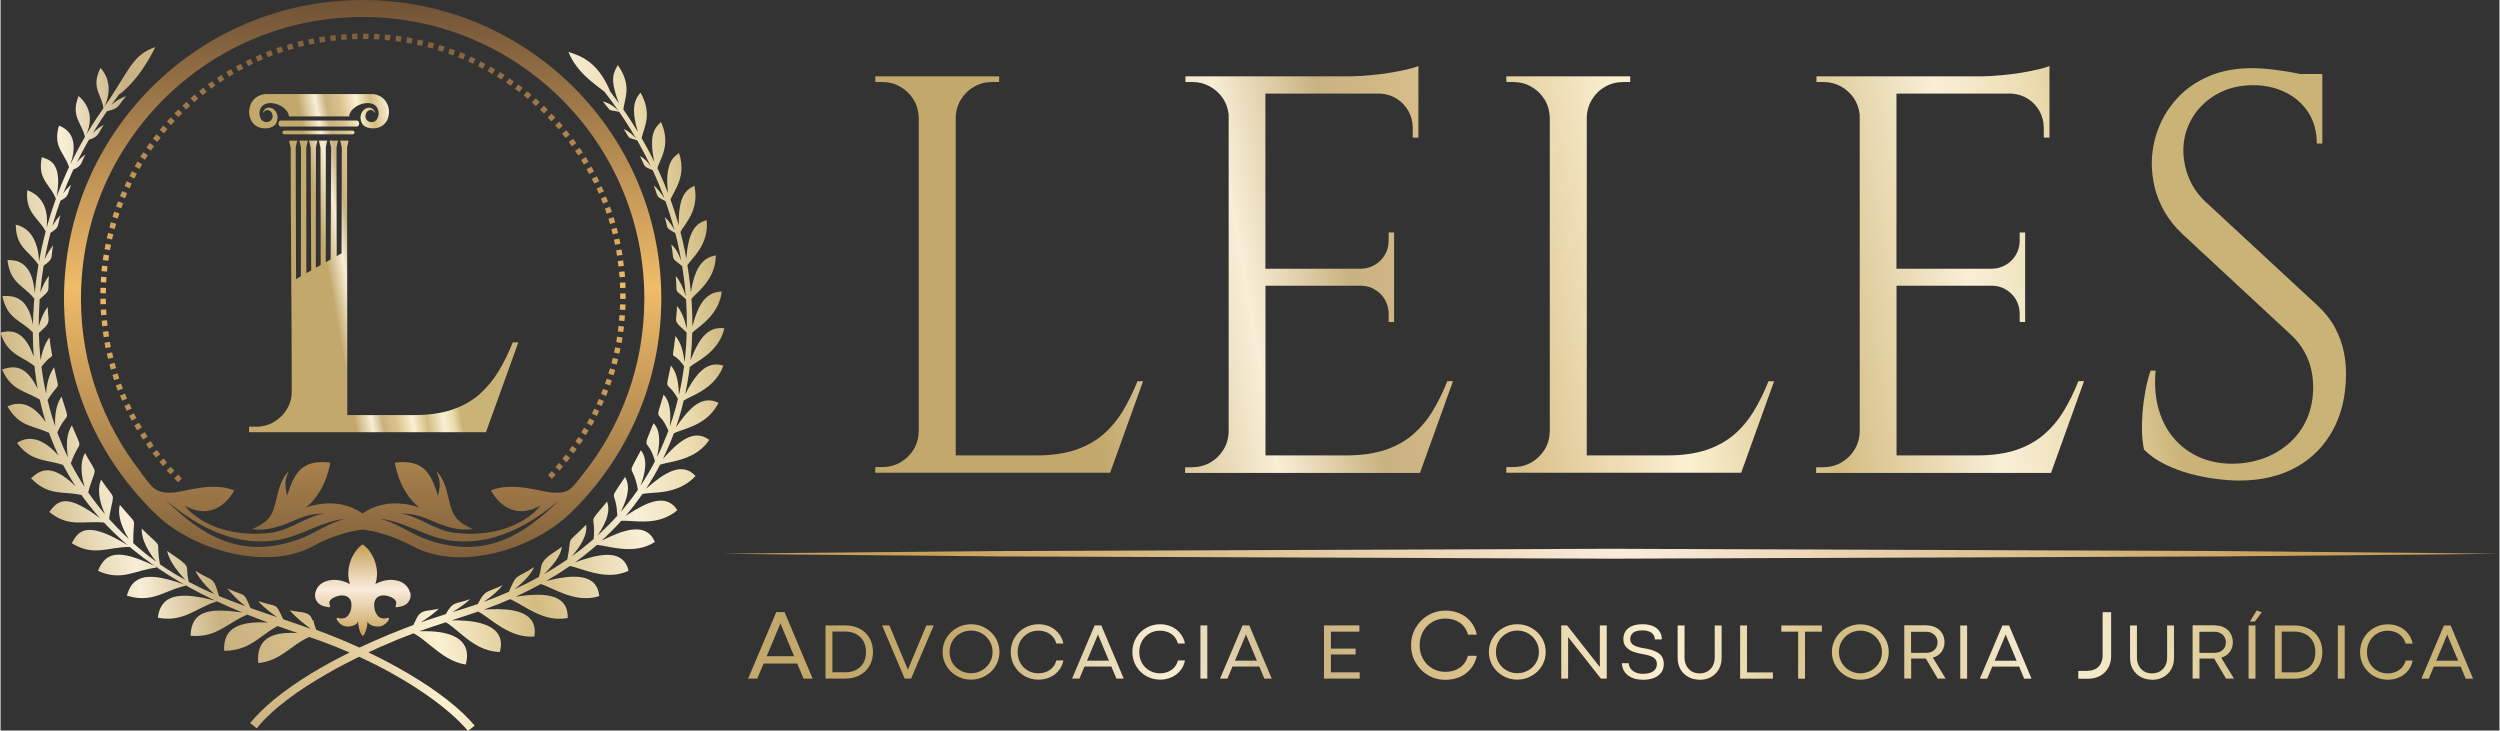 <svg xmlns="http://www.w3.org/2000/svg" xmlns:xlink="http://www.w3.org/1999/xlink" xml:space="preserve" width="308px" height="90px" style="shape-rendering:geometricPrecision; text-rendering:geometricPrecision; image-rendering:optimizeQuality; fill-rule:evenodd; clip-rule:evenodd" viewBox="0 0 30800 9004"><rect x="0" y="0" width="30800" height="9004" fill="#333333" stroke="none"/> <defs> <style type="text/css"> .fil5 {fill:url(#id0)} .fil6 {fill:url(#id1)} .fil3 {fill:url(#id2)} .fil2 {fill:url(#id3)} .fil4 {fill:url(#id4)} .fil1 {fill:url(#id5);fill-rule:nonzero} .fil0 {fill:url(#id6);fill-rule:nonzero} </style> <linearGradient id="id0" gradientUnits="userSpaceOnUse" x1="4462.37" y1="0" x2="4462.37" y2="7051.6"> <stop offset="0" style="stop-color:#705236"></stop> <stop offset="0.502" style="stop-color:#F0BC69"></stop> <stop offset="1" style="stop-color:#7A5B39"></stop> </linearGradient> <linearGradient id="id1" gradientUnits="userSpaceOnUse" x1="4462.78" y1="7829.06" x2="4462.78" y2="6721.65"> <stop offset="0" style="stop-color:#C9A159"></stop> <stop offset="0.51" style="stop-color:#FAECDC"></stop> <stop offset="1" style="stop-color:#C9A159"></stop> </linearGradient> <linearGradient id="id2" gradientUnits="userSpaceOnUse" x1="9006.1" y1="3987.8" x2="-81.348" y2="5590.19"> <stop offset="0" style="stop-color:#CAB377"></stop> <stop offset="0.078" style="stop-color:#EBDCAF"></stop> <stop offset="0.169" style="stop-color:#F8EFD7"></stop> <stop offset="0.322" style="stop-color:#D3BC80"></stop> <stop offset="0.459" style="stop-color:#FBF1D2"></stop> <stop offset="0.612" style="stop-color:#DBC18C"></stop> <stop offset="0.741" style="stop-color:#C9B281"></stop> <stop offset="0.839" style="stop-color:#F8EFD7"></stop> <stop offset="1" style="stop-color:#C3A86C"></stop> </linearGradient> <linearGradient id="id3" gradientUnits="userSpaceOnUse" xlink:href="#id1" x1="17289.1" y1="10691.4" x2="22399.6" y2="2957.92"> </linearGradient> <linearGradient id="id4" gradientUnits="userSpaceOnUse" xlink:href="#id2" x1="5321.92" y1="3129.15" x2="4038.84" y2="3355.39"> </linearGradient> <linearGradient id="id5" gradientUnits="userSpaceOnUse" xlink:href="#id2" x1="27735.1" y1="6560.56" x2="11953.6" y2="9343.31"> </linearGradient> <linearGradient id="id6" gradientUnits="userSpaceOnUse" xlink:href="#id2" x1="26303.5" y1="2228.81" x2="13386.3" y2="4506.46"> </linearGradient> </defs> <g id="Camada_x0020_1">  <g id="_540399272"> <g> <path class="fil0" d="M14013 4698c-52,133 -113,256 -180,367 -67,112 -148,208 -242,290 -94,81 -208,144 -341,190 -134,44 -292,68 -476,68l-1001 0 0 -4163c2,-83 23,-156 63,-222 41,-66 93,-119 161,-157 66,-40 141,-59 223,-60l88 0 1 -70 -1528 0 1 70 88 0c83,1 157,21 223,60 66,38 120,91 161,157 40,66 60,140 63,222l0 3869c-2,81 -23,156 -63,222 -41,65 -94,118 -161,157 -66,38 -141,58 -223,59l-88 0 -1 70 2895 0 406 -1128 -70 0zm3889 0l-70 0c-52,133 -113,256 -180,367 -67,112 -149,208 -243,290 -94,81 -207,144 -340,190 -134,44 -292,68 -476,68l-1002 0 0 -2091 1188 0c62,2 118,20 166,51 50,30 90,71 119,122 29,51 44,107 45,170l0 104 67 0 0 -1104 -67 0 0 104c-1,63 -16,121 -47,172 -30,51 -70,92 -121,122 -51,31 -107,48 -171,49l-1180 0 0 -2158 1424 0c73,6 140,27 198,65 58,37 105,87 140,148 35,61 52,128 54,204l0 125 70 0 0 -560 0 -118 0 -204c-33,14 -80,28 -142,42 -62,15 -131,28 -209,41 -78,13 -159,23 -242,30 -83,8 -163,13 -239,14l-2040 0 0 70 88 0c78,0 149,19 213,54 64,35 116,83 158,142 41,60 65,128 74,204l0 3910c-2,81 -24,156 -64,222 -40,65 -93,118 -161,157 -66,38 -141,58 -223,59l-88 0 -1 70 2895 0 406 -1128zm3889 0c-52,133 -113,256 -180,367 -67,112 -148,208 -242,290 -94,81 -208,144 -341,190 -134,44 -292,68 -476,68l-1001 0 0 -4163c2,-83 23,-156 63,-222 41,-66 93,-119 161,-157 66,-40 141,-59 223,-60l88 0 1 -70 -1528 0 1 70 88 0c83,1 157,21 223,60 66,38 120,91 161,157 40,66 60,140 63,222l0 3869c-2,81 -23,156 -63,222 -41,65 -94,118 -161,157 -66,38 -141,58 -223,59l-88 0 -1 70 2895 0 406 -1128 -70 0zm3889 0l-70 0c-52,133 -113,256 -180,367 -67,112 -149,208 -243,290 -94,81 -207,144 -340,190 -134,44 -292,68 -476,68l-1002 0 0 -2091 1188 0c62,2 118,20 166,51 50,30 90,71 119,122 29,51 44,107 45,170l0 104 67 0 0 -1104 -67 0 0 104c-1,63 -16,121 -47,172 -30,51 -70,92 -121,122 -51,31 -107,48 -171,49l-1180 0 0 -2158 1424 0c73,6 140,27 198,65 58,37 105,87 140,148 35,61 52,128 54,204l0 125 70 0 0 -560 0 -118 0 -204c-33,14 -80,28 -142,42 -62,15 -131,28 -209,41 -78,13 -159,23 -242,30 -83,8 -163,13 -239,14l-2040 0 0 70 88 0c78,0 149,19 213,54 64,35 116,83 158,142 41,60 65,128 74,204l0 3910c-2,81 -24,156 -64,222 -40,65 -93,118 -161,157 -66,38 -141,58 -223,59l-88 0 -1 70 2895 0 406 -1128zm1505 -2202c-73,-69 -130,-141 -171,-216 -41,-77 -70,-151 -86,-225 -17,-73 -24,-141 -24,-202 0,-107 21,-209 62,-305 41,-97 99,-182 175,-256 76,-74 166,-134 271,-177 105,-43 222,-64 351,-65 147,0 279,29 397,87 119,57 213,140 283,247 70,107 105,235 106,385l68 0 0 -774 0 -83 -277 0c-94,-21 -194,-38 -300,-51 -106,-14 -205,-21 -298,-21 -200,1 -376,35 -528,101 -152,66 -280,156 -384,268 -104,113 -183,239 -235,378 -54,140 -80,284 -80,433 0,91 12,186 35,287 24,100 64,200 120,299 56,99 130,192 223,279l1338 1242c87,80 155,176 202,284 47,108 71,230 71,367 -1,140 -26,265 -74,378 -49,112 -116,208 -202,289 -86,80 -185,143 -298,190 -112,45 -233,72 -361,79 -156,8 -299,-13 -429,-63 -130,-50 -241,-126 -333,-227 -93,-101 -161,-223 -204,-368 -44,-144 -57,-307 -41,-488l-62 0c-27,79 -48,164 -65,254 -16,90 -28,180 -35,269 -6,90 -8,173 -5,251 4,78 12,144 24,199 70,71 154,130 253,179 98,49 202,88 313,119 111,29 219,51 326,64 107,14 204,20 291,20 269,-1 500,-57 696,-166 194,-109 344,-262 450,-457 106,-196 159,-422 161,-682 1,-94 -8,-191 -29,-289 -20,-98 -56,-194 -107,-290 -50,-95 -122,-186 -214,-272l-1372 -1271z"></path> <path class="fil1" d="M9897 8364l-78 -186 -414 0 -78 186 -113 0 347 -819 102 0 346 819 -113 0zm-454 -276l338 0 -165 -394 -3 -14 -1 0 -4 14 -165 394zm965 -380c69,0 129,14 181,41 52,27 93,66 121,115 29,49 43,107 43,171 0,65 -14,122 -43,172 -29,50 -69,88 -121,116 -52,27 -112,41 -180,41l-241 0 0 -656 239 0zm0 579c53,0 99,-10 138,-31 39,-20 69,-49 90,-87 21,-37 31,-81 31,-132 0,-50 -10,-95 -31,-133 -21,-38 -51,-68 -91,-89 -39,-21 -86,-31 -139,-31l-153 0 0 502 155 0zm456 -579l91 0 228 545 1 -1 227 -544 91 0 -279 656 -79 0 -279 -656zm1097 669c-63,0 -122,-15 -176,-46 -54,-31 -96,-72 -127,-124 -31,-52 -47,-109 -47,-171 0,-63 16,-120 47,-172 31,-52 74,-94 127,-124 53,-30 112,-46 176,-46 64,0 122,15 176,46 54,30 96,72 128,124 31,52 47,110 47,172 0,62 -16,119 -47,171 -31,52 -74,94 -128,124 -54,30 -112,46 -176,46zm0 -79c48,0 93,-12 134,-35 40,-23 73,-55 96,-94 24,-40 36,-85 36,-133 0,-49 -12,-93 -36,-134 -24,-40 -56,-72 -96,-95 -41,-23 -85,-35 -134,-35 -48,0 -93,12 -133,35 -41,23 -73,55 -96,95 -24,40 -35,85 -35,134 0,49 12,93 35,133 24,40 56,72 96,94 40,23 85,35 133,35zm832 79c-63,0 -121,-15 -173,-45 -52,-30 -93,-72 -124,-124 -30,-52 -45,-109 -45,-172 0,-63 15,-120 45,-172 30,-52 71,-94 124,-124 52,-30 110,-46 173,-46 47,0 93,9 135,27 43,18 79,45 110,81 30,36 51,79 62,130l-87 0c-15,-52 -42,-91 -81,-118 -40,-27 -87,-41 -141,-41 -47,0 -90,11 -129,34 -39,23 -69,54 -92,94 -22,40 -34,85 -34,136 0,50 11,96 34,135 22,40 53,71 92,93 39,22 82,34 129,34 54,0 101,-14 141,-41 40,-27 67,-66 81,-118l87 0c-11,51 -31,95 -62,130 -30,36 -67,62 -110,80 -43,18 -88,27 -136,27zm960 -13l-62 -149 -331 0 -62 149 -91 0 278 -656 82 0 277 656 -91 0zm-363 -221l271 0 -132 -315 -2 -11 -1 0 -3 11 -132 315zm902 234c-63,0 -121,-15 -173,-45 -52,-30 -93,-72 -124,-124 -30,-52 -45,-109 -45,-172 0,-63 15,-120 45,-172 30,-52 71,-94 124,-124 52,-30 110,-46 173,-46 47,0 93,9 135,27 43,18 79,45 110,81 30,36 51,79 62,130l-87 0c-15,-52 -42,-91 -81,-118 -40,-27 -87,-41 -141,-41 -47,0 -90,11 -129,34 -39,23 -69,54 -92,94 -22,40 -34,85 -34,136 0,50 11,96 34,135 22,40 53,71 92,93 39,22 82,34 129,34 54,0 101,-14 141,-41 40,-27 67,-66 81,-118l87 0c-11,51 -31,95 -62,130 -30,36 -67,62 -110,80 -43,18 -88,27 -136,27zm497 -669l85 0 0 656 -85 0 0 -656zm788 656l-62 -149 -331 0 -62 149 -91 0 278 -656 82 0 277 656 -91 0zm-363 -221l271 0 -132 -315 -2 -11 -1 0 -3 11 -132 315zm1098 -435l436 0 0 78 -351 0 0 208 305 0 0 73 -305 0 0 220 355 0 0 77 -440 0 0 -656zm1500 672c-79,0 -151,-19 -216,-57 -65,-38 -117,-90 -154,-155 -38,-65 -57,-137 -57,-215 0,-78 19,-150 57,-215 38,-65 89,-117 154,-155 65,-38 137,-57 216,-57 60,0 116,11 170,34 53,22 99,56 137,101 38,45 64,99 77,162l-109 0c-18,-65 -52,-114 -101,-148 -50,-34 -109,-51 -177,-51 -59,0 -113,14 -161,42 -48,28 -87,67 -115,118 -28,50 -42,107 -42,169 0,63 14,119 42,169 28,50 66,89 115,117 48,28 102,42 161,42 68,0 127,-17 176,-51 50,-34 84,-83 101,-147l109 0c-13,64 -39,118 -77,163 -38,45 -84,78 -137,100 -53,22 -110,33 -170,33zm883 -3c-63,0 -122,-15 -176,-46 -54,-31 -96,-72 -128,-124 -31,-52 -47,-109 -47,-171 0,-63 16,-120 47,-172 31,-52 74,-94 127,-124 53,-30 112,-46 176,-46 64,0 122,15 176,46 54,30 96,72 128,124 31,52 47,110 47,172 0,62 -16,119 -47,171 -31,52 -74,94 -128,124 -54,30 -112,46 -176,46zm0 -79c48,0 93,-12 134,-35 40,-23 73,-55 96,-94 24,-40 36,-85 36,-133 0,-49 -12,-93 -36,-134 -24,-40 -56,-72 -96,-95 -41,-23 -85,-35 -134,-35 -48,0 -93,12 -133,35 -41,23 -73,55 -96,95 -24,40 -35,85 -35,134 0,49 12,93 35,133 24,40 56,72 96,94 40,23 85,35 133,35zm1017 -590l85 0 0 656 -72 0 -404 -512 0 512 -85 0 0 -656 72 0 404 514 0 0 0 -514zm529 670c-56,0 -104,-10 -142,-29 -39,-19 -68,-45 -87,-76 -19,-31 -28,-64 -28,-99l85 0c0,23 7,45 21,65 14,20 34,36 60,48 26,12 56,18 91,18 56,0 99,-10 129,-31 30,-21 45,-51 45,-91 0,-36 -15,-63 -44,-80 -30,-18 -72,-31 -127,-40 -45,-7 -85,-17 -120,-30 -35,-13 -64,-32 -87,-57 -24,-25 -35,-59 -35,-100 0,-34 8,-65 25,-93 16,-27 42,-49 78,-65 35,-16 80,-24 135,-24 50,0 93,8 129,24 36,16 62,38 80,66 18,28 27,60 27,97l-86 0c0,-22 -6,-41 -18,-58 -12,-17 -29,-30 -52,-39 -23,-9 -50,-14 -82,-14 -55,0 -94,10 -117,30 -23,20 -35,46 -35,77 0,33 15,58 45,76 30,18 76,30 138,39 68,11 123,30 166,59 43,28 65,73 65,133 0,41 -10,75 -31,105 -21,29 -51,52 -90,67 -39,15 -85,23 -139,23zm702 0c-51,0 -97,-11 -138,-33 -41,-22 -74,-53 -98,-94 -24,-41 -36,-87 -36,-140l0 -402 85 0 0 396c0,36 7,69 22,98 15,30 36,53 64,71 28,17 62,26 100,26 38,0 71,-9 99,-26 28,-17 50,-41 65,-70 15,-29 22,-62 22,-98l0 -397 85 0 0 402c0,52 -12,98 -35,139 -23,41 -55,72 -96,95 -41,23 -88,34 -140,34zm498 -669l85 0 0 579 319 0 0 77 -404 0 0 -656zm715 77l-207 0 0 -77 500 0 0 77 -208 0 0 579 -85 0 0 -579zm767 592c-63,0 -122,-15 -176,-46 -54,-31 -96,-72 -128,-124 -31,-52 -47,-109 -47,-171 0,-63 16,-120 47,-172 31,-52 74,-94 127,-124 54,-30 112,-46 176,-46 64,0 122,15 176,46 54,30 96,72 128,124 31,52 47,110 47,172 0,62 -16,119 -47,171 -31,52 -74,94 -128,124 -54,30 -112,46 -176,46zm0 -79c48,0 93,-12 134,-35 40,-23 73,-55 96,-94 24,-40 36,-85 36,-133 0,-49 -12,-93 -36,-134 -24,-40 -56,-72 -96,-95 -41,-23 -85,-35 -134,-35 -48,0 -93,12 -133,35 -41,23 -73,55 -96,95 -24,40 -35,85 -35,134 0,49 12,93 35,133 24,40 56,72 96,94 40,23 85,35 133,35zm819 -590c42,0 80,9 113,26 33,17 59,41 77,73 18,31 28,67 28,107 0,31 -6,60 -18,86 -12,26 -29,48 -50,66 -22,18 -47,31 -76,38l158 259 -98 0 -146 -247c-5,0 -12,0 -21,0l-160 0 0 246 -85 0 0 -656 279 0zm-2 337c25,0 48,-6 69,-16 20,-11 36,-27 48,-46 12,-20 17,-42 17,-68 0,-24 -6,-47 -18,-66 -12,-20 -28,-35 -49,-46 -21,-11 -44,-17 -69,-17l-190 0 0 260 192 0zm414 -337l85 0 0 656 -85 0 0 -656zm788 656l-62 -149 -331 0 -62 149 -91 0 278 -656 82 0 277 656 -91 0zm-363 -221l270 0 -132 -315 -2 -11 -1 0 -3 11 -132 315zm1147 124c36,0 68,-8 96,-23 28,-15 49,-37 64,-66 15,-29 23,-62 23,-100l0 -533 105 0 0 539c0,57 -12,107 -37,149 -25,42 -59,75 -102,98 -44,23 -94,34 -150,34l-116 0 0 -96 116 0zm793 110c-51,0 -97,-11 -138,-33 -41,-22 -74,-53 -98,-94 -24,-41 -36,-87 -36,-140l0 -402 85 0 0 396c0,36 7,69 22,98 15,30 36,53 64,71 28,17 62,26 100,26 38,0 71,-9 99,-26 28,-17 50,-41 65,-70 15,-29 22,-62 22,-98l0 -397 85 0 0 402c0,52 -12,98 -35,139 -23,41 -55,72 -96,95 -41,23 -88,34 -140,34zm777 -669c42,0 80,9 113,26 33,17 59,41 77,73 18,31 28,67 28,107 0,31 -6,60 -18,86 -12,26 -29,48 -50,66 -22,18 -47,31 -76,38l158 259 -98 0 -146 -247c-5,0 -12,0 -21,0l-160 0 0 246 -85 0 0 -656 279 0zm-2 337c25,0 48,-6 69,-16 20,-11 36,-27 48,-46 12,-20 17,-42 17,-68 0,-24 -6,-47 -18,-66 -12,-20 -28,-35 -49,-46 -21,-11 -44,-17 -69,-17l-190 0 0 260 192 0zm414 -337l85 0 0 656 -85 0 0 -656zm100 -185l63 22 -85 115 -62 0 84 -137zm464 185c69,0 129,14 181,41 52,27 93,66 121,115 29,49 43,107 43,171 0,65 -14,122 -43,172 -29,50 -69,88 -121,116 -52,27 -112,41 -180,41l-241 0 0 -656 239 0zm0 579c53,0 99,-10 138,-31 39,-20 69,-49 90,-87 21,-37 31,-81 31,-132 0,-50 -10,-95 -31,-133 -21,-38 -51,-68 -91,-89 -39,-21 -86,-31 -139,-31l-153 0 0 502 155 0zm536 -579l85 0 0 656 -85 0 0 -656zm616 669c-63,0 -121,-15 -173,-45 -52,-30 -93,-72 -124,-124 -30,-52 -45,-109 -45,-172 0,-63 15,-120 45,-172 30,-52 71,-94 124,-124 52,-30 110,-46 173,-46 47,0 93,9 135,27 43,18 79,45 110,81 30,36 51,79 62,130l-87 0c-15,-52 -42,-91 -81,-118 -40,-27 -87,-41 -141,-41 -47,0 -90,11 -129,34 -39,23 -69,54 -92,94 -22,40 -34,85 -34,136 0,50 11,96 34,135 22,40 53,71 92,93 39,22 82,34 129,34 54,0 101,-14 141,-41 40,-27 67,-66 81,-118l87 0c-11,51 -31,95 -62,130 -30,36 -67,62 -110,80 -43,18 -88,27 -136,27zm960 -13l-62 -149 -331 0 -62 149 -91 0 278 -656 82 0 277 656 -91 0zm-363 -221l270 0 -132 -315 -2 -11 -1 0 -3 11 -132 315z"></path> <path class="fil2" d="M8889 6825c0,0 342,4 942,10 599,5 1455,13 2482,23 2054,8 4793,18 7532,28 2739,-10 5478,-20 7532,-28 1027,-10 1883,-17 2482,-23 599,-7 942,-10 942,-10 0,0 -342,-4 -942,-10 -599,-6 -1455,-13 -2482,-23 -2054,-8 -4793,-18 -7532,-28 -2739,10 -5478,21 -7532,28 -1027,9 -1883,17 -2482,23 -599,7 -942,10 -942,10z"></path> </g> <g> <path class="fil3" d="M3853 7641c11,45 23,86 38,122 174,64 341,132 500,204l33 15 32 -15c222,-103 439,-192 632,-263 11,-21 21,-42 30,-62 61,-139 124,-100 285,-140 -50,48 -111,95 -179,140 -15,10 -30,20 -46,30 30,-11 58,-21 86,-30 81,-27 154,-51 223,-72 95,-166 112,-117 302,-186 -52,50 -124,104 -220,161 104,-32 203,-62 313,-100 98,-188 108,-134 307,-233 -25,33 -59,68 -101,105 -37,33 -82,67 -134,102 84,-30 171,-65 259,-102 18,-8 35,-15 53,-23 98,-235 84,-157 310,-304l0 1c-35,80 -111,169 -242,272 101,-46 202,-97 301,-151 13,-42 22,-82 27,-121 16,-117 168,-180 257,-252 -10,72 -52,154 -139,252 -24,27 -51,56 -82,85 48,-27 95,-56 142,-85 49,-31 97,-62 145,-95 67,-329 -38,-155 232,-428 9,60 -5,126 -42,198 -30,59 -75,122 -134,191 69,-49 155,-116 243,-191l26 -22c31,-343 -96,-142 165,-462 19,48 21,101 8,159 -17,78 -61,165 -125,260 98,-89 163,-156 244,-244 0,-5 0,-11 -1,-16 -20,-333 -124,-130 96,-462 25,41 36,86 36,137 -1,85 -34,184 -90,295 70,-82 139,-167 213,-275 -1,-7 -2,-13 -4,-20 -65,-328 -145,-115 40,-466 29,34 48,79 53,141 6,73 -10,169 -57,296 61,-93 123,-195 175,-296l3 -6c-91,-320 -174,-89 -18,-469 34,35 58,82 66,149 9,68 2,155 -23,269 44,-88 83,-178 119,-269 7,-19 14,-38 21,-57 -127,-294 -173,-68 -59,-444 35,37 64,92 76,176 9,58 10,130 0,219 26,-73 49,-146 69,-219 12,-41 22,-83 32,-124 -149,-261 -161,-47 -88,-410 38,41 71,106 87,209 7,44 12,95 13,153 12,-51 22,-102 32,-153 13,-69 23,-137 32,-203 -174,-237 -147,7 -108,-370 43,48 81,125 103,248 4,24 8,49 11,76 3,-25 6,-50 8,-76 9,-95 15,-191 18,-289 -12,-13 -24,-25 -36,-36 -137,-124 -86,-88 -84,-293 48,54 91,143 121,286 2,-108 0,-214 -6,-318 -1,-17 -2,-34 -3,-51 -157,-145 -105,-43 -127,-288 4,4 8,9 11,14 40,51 79,126 112,235 -6,-83 -14,-160 -24,-235 -6,-45 -13,-90 -20,-136 -150,-115 -94,-59 -134,-267 22,20 44,45 64,77 22,36 43,80 60,134 -8,-45 -16,-90 -25,-134 -15,-73 -31,-145 -49,-215 -129,-82 -83,-31 -130,-196 31,26 56,57 76,86 19,28 34,54 44,76 -7,-26 -14,-52 -21,-76 -30,-105 -58,-193 -91,-285 -129,-65 -85,-48 -145,-195 40,34 83,84 127,154l8 12 -5 -12c-41,-110 -86,-219 -135,-325l-8 -16c-129,-53 -85,-39 -157,-174 54,29 100,74 136,130 -43,-90 -89,-179 -137,-266 -11,-19 -22,-39 -33,-58 -133,-41 -80,-10 -166,-139 75,34 129,88 155,121 -49,-85 -100,-168 -154,-249 -18,-28 -37,-56 -56,-83 -156,-35 -82,13 -202,-129 99,25 169,89 195,119 -55,-80 -112,-157 -170,-232l-4 -6c-128,-96 -254,-191 -349,-320 -38,-51 -71,-108 -96,-172 92,32 203,66 312,172 72,69 142,170 205,320l4 5c35,45 69,91 103,138 -21,-52 -37,-98 -48,-138 -58,-203 -1,-263 28,-326 1,-3 3,-6 4,-9l6 9c90,130 107,236 101,326 -6,82 -31,150 -38,213 25,37 51,75 76,113 35,54 70,109 104,166 -20,-64 -33,-118 -40,-166 -34,-218 44,-278 71,-321 73,128 86,233 76,321 -11,97 -48,174 -62,241 16,28 32,56 48,84 38,68 75,138 109,208 -18,-84 -27,-152 -28,-208 -6,-190 67,-236 110,-284 50,112 59,205 50,284 -14,121 -71,210 -94,286l18 39c45,97 78,178 113,269 -14,-117 -13,-203 -2,-269 24,-156 98,-193 137,-226 29,84 35,160 29,226 -14,146 -89,252 -124,325 -4,8 -7,15 -10,22 33,91 65,188 98,304l4 16 0 -16c-2,-158 18,-259 46,-326 42,-99 104,-123 147,-148 11,54 15,103 13,148 -6,144 -68,246 -122,326 -25,36 -48,68 -63,96 23,88 38,156 53,229 6,32 13,64 19,99 3,-36 6,-69 10,-99 26,-195 82,-281 139,-326 36,-28 73,-39 102,-50 2,17 3,34 3,50 2,138 -45,243 -100,326 -52,78 -111,136 -140,180 8,48 15,96 21,145 8,61 15,124 21,190 12,-72 26,-135 44,-190 48,-150 123,-239 264,-266 -1,106 -30,194 -70,266 -74,132 -185,214 -231,271 1,18 3,36 4,55 6,93 8,188 8,285 29,-109 62,-208 112,-285 57,-87 135,-143 250,-146 -6,54 -20,102 -38,146 -67,162 -200,259 -282,325 -18,14 -33,27 -44,39 -2,100 -8,194 -17,287 -2,18 -4,36 -5,54 7,-18 14,-36 22,-54 61,-147 133,-277 248,-326 43,-18 92,-25 148,-18l0 1c-1,6 -3,11 -4,17 -40,152 -136,253 -229,326 -78,60 -154,100 -193,133 -8,64 -18,128 -29,193 -8,48 -18,96 -28,144 27,-51 54,-100 82,-144 101,-158 218,-262 389,-210 -31,87 -79,156 -134,210 -124,123 -282,175 -355,221 -8,35 -17,69 -26,104 -20,76 -43,151 -69,226 58,-84 118,-165 182,-226 100,-95 211,-141 342,-75 -14,27 -29,52 -45,75 -148,209 -387,244 -505,299l-10 26c-37,98 -79,195 -125,291 181,-204 376,-382 571,-235 -120,181 -310,237 -456,270 -60,13 -112,23 -150,35 -51,100 -108,197 -169,291l-5 7 8 -7c207,-178 428,-338 603,-152 -21,25 -45,46 -70,65 -12,10 -25,19 -37,27 -38,25 -76,44 -114,59 -164,65 -320,51 -433,71 -59,85 -123,170 -194,254l-16 19 29 -19c232,-150 471,-270 611,-54 -24,21 -49,39 -75,54 -219,133 -463,71 -616,77 -77,86 -164,173 -243,245 252,-126 537,-238 651,3 2,4 4,8 6,13 -256,165 -553,51 -714,36 -101,88 -191,159 -270,215 263,-93 557,-173 647,62 5,13 9,27 13,42 -242,113 -488,9 -658,-42 -23,-7 -45,-13 -65,-17l-25 17c-88,60 -177,116 -268,168 286,-71 604,-112 650,158 2,9 3,19 4,29 -158,49 -303,19 -432,-29 -109,-40 -206,-93 -288,-121 -77,43 -156,83 -234,121 -25,12 -49,23 -74,35 313,-47 650,-51 639,264 -305,53 -515,-147 -709,-233 -97,43 -191,81 -325,129 240,-17 492,-5 588,131 35,49 49,115 35,201 -222,14 -394,-102 -532,-201 -59,-42 -112,-82 -160,-107 -105,36 -213,71 -324,107l-2 1c213,-3 635,19 605,325 -2,20 -6,42 -12,65 -96,-3 -179,-28 -253,-65 -171,-86 -294,-233 -413,-301 -105,34 -214,70 -327,111 171,-7 480,4 566,191 26,56 31,128 7,219 -165,-24 -298,-124 -416,-219 -81,-65 -154,-128 -227,-166 -122,45 -260,101 -407,166 -49,22 -100,45 -150,69 174,83 336,170 484,257 185,109 349,219 485,326 146,114 262,223 340,321l0 0 -5 4 -77 60c-16,-19 -34,-40 -53,-60 -90,-97 -217,-209 -376,-326 -145,-106 -317,-217 -513,-326 -124,-69 -257,-136 -400,-202 -127,62 -257,130 -382,202 -179,102 -351,211 -502,326 -140,106 -262,215 -354,326 -8,9 -15,19 -23,28l-35 -28 -47 -37c83,-100 182,-196 294,-289 140,-115 298,-224 465,-326 151,-91 309,-176 467,-254 -56,-24 -114,-48 -172,-72 -105,-42 -214,-82 -326,-120 -77,35 -140,77 -199,120 -125,90 -235,180 -429,203 -8,-84 2,-151 26,-203 66,-144 240,-182 459,-168 -78,-27 -161,-55 -246,-86 -151,78 -251,190 -402,254 -71,30 -152,50 -256,51 -1,-18 -2,-35 -1,-51 8,-264 257,-315 542,-297 -25,-9 -50,-19 -75,-28 -60,-23 -120,-46 -182,-71 -52,22 -98,47 -140,71 -178,103 -294,210 -559,190 2,-82 20,-144 50,-190 99,-147 330,-132 588,-96 -102,-43 -207,-88 -313,-138 -254,78 -415,265 -729,201 43,-324 331,-304 706,-211 -54,-26 -108,-53 -163,-80 -185,-95 -371,-203 -551,-326 -115,-79 -228,-163 -338,-255 -276,2 -445,122 -715,-46l14 -24c72,-122 167,-241 593,0 27,15 55,32 84,50 -19,-16 -38,-33 -57,-50 -81,-72 -160,-149 -236,-230 -249,-24 -407,54 -628,-96 -15,-10 -31,-22 -47,-35 95,-118 179,-242 568,35 19,13 38,27 58,42 -13,-14 -25,-28 -37,-42 -67,-77 -131,-158 -192,-244 -170,-38 -309,-10 -457,-82 -53,-26 -108,-65 -165,-124 111,-100 247,-195 548,97 -54,-84 -105,-171 -153,-262 -49,-16 -96,-27 -142,-36 -154,-32 -293,-54 -425,-235 189,-124 376,4 509,154 -37,-79 -71,-160 -102,-245 -4,-11 -8,-22 -12,-33 -188,-88 -351,-73 -493,-293 -7,-11 -14,-22 -20,-33 123,-57 230,-34 322,33 55,40 104,97 149,161 -16,-53 -31,-106 -45,-161 -10,-38 -19,-77 -27,-116 -132,-81 -259,-102 -362,-210 -38,-40 -73,-91 -103,-163 123,-37 260,-66 397,163 14,23 27,48 41,76 -4,-25 -9,-51 -13,-76 -10,-67 -19,-135 -26,-204 -64,-51 -130,-83 -192,-121 -93,-57 -177,-127 -228,-292 71,-11 276,-89 408,292l2 7 0 -7c-7,-95 -10,-194 -10,-295 -11,-11 -22,-21 -33,-31 -123,-108 -250,-143 -317,-325 -10,-27 -19,-57 -26,-91 83,-3 187,-5 270,91 45,53 83,135 107,262 2,-85 6,-173 12,-262 1,-20 3,-40 5,-59 -90,-113 -195,-158 -264,-266 -32,-51 -57,-116 -67,-210 43,4 219,-19 299,210 18,53 32,119 37,201 7,-73 15,-140 23,-201 7,-53 15,-103 23,-151 -48,-73 -105,-121 -155,-175 -68,-72 -123,-154 -125,-320 176,39 245,191 272,320 11,52 14,101 15,136 8,-45 17,-91 26,-136 17,-80 35,-159 56,-237 -17,-33 -37,-61 -58,-88 -75,-96 -160,-167 -171,-326 -2,-28 -1,-59 2,-94 61,22 109,55 145,94 81,87 105,207 97,326 -1,15 -2,31 -4,46 4,-15 8,-30 13,-46 30,-106 64,-211 102,-315l-5 -11c-58,-134 -152,-193 -175,-325 -8,-47 -8,-104 6,-176 37,19 148,25 188,176 18,69 21,167 -5,311 39,-105 82,-209 128,-311 8,-18 16,-36 25,-53 -35,-110 -102,-177 -132,-272 -19,-62 -23,-135 8,-239 9,6 166,45 180,239 5,62 -5,139 -39,237 38,-80 79,-159 122,-237 19,-34 38,-68 57,-101 -20,-89 -65,-152 -92,-224 -27,-72 -37,-154 14,-280 99,88 137,185 139,280 1,67 -16,133 -42,193 39,-65 79,-130 121,-193 29,-44 58,-87 88,-130 -11,-78 -42,-136 -63,-195 -29,-79 -42,-162 27,-301 89,99 107,209 98,301 -7,80 -35,147 -53,181 46,-65 86,-125 121,-181 86,-135 147,-241 207,-326 80,-112 161,-184 302,-231 -43,87 -87,164 -131,231 -104,160 -204,265 -280,326 -13,10 -25,19 -36,27 -32,42 -64,85 -95,129 45,-40 107,-84 184,-109 -115,131 -78,146 -238,186 -21,30 -42,61 -62,92 -39,59 -76,119 -113,180 35,-36 81,-75 137,-105 -76,110 -61,146 -183,184 -13,22 -25,44 -38,67 -39,69 -75,140 -111,211 30,-36 66,-69 106,-97 -59,109 -41,141 -150,187 -45,98 -87,195 -126,296 27,-39 61,-77 99,-110 -49,119 -24,143 -132,198 -35,97 -66,193 -94,291l-7 24c4,-8 9,-16 14,-24 23,-37 51,-76 86,-112 -41,140 -6,144 -122,217 -18,71 -35,144 -51,220 -7,35 -14,70 -21,106 19,-40 38,-76 58,-106 15,-24 31,-46 46,-65 -32,172 13,154 -117,251 -7,46 -14,92 -20,139 -8,62 -15,125 -21,191 30,-82 63,-144 96,-191l11 -15c-19,212 33,158 -114,288 -1,17 -2,34 -3,52 -6,95 -8,190 -8,284 19,-73 53,-166 110,-240 2,163 48,182 -68,282 -15,13 -29,26 -41,39 2,96 8,192 17,287 2,16 3,32 5,48 2,-16 5,-32 9,-48 17,-79 48,-166 100,-234 38,363 76,130 -99,363 8,66 18,132 30,197 8,46 17,92 27,137 2,-42 7,-89 18,-137 15,-67 40,-136 81,-191 67,327 74,153 -81,404 9,38 19,75 29,113 20,71 41,141 65,211 -4,-61 -2,-137 14,-211 12,-56 32,-110 65,-155 109,354 80,153 -53,440 5,14 10,27 15,41 35,91 74,181 117,269 -15,-84 -21,-182 -3,-269 10,-46 26,-90 51,-127 141,337 105,149 -8,453 -2,5 -4,10 -5,15 51,99 108,196 170,291 -27,-88 -48,-203 -33,-305 6,-40 18,-79 38,-113 155,288 142,144 51,439 -5,16 -9,31 -12,46 64,92 133,182 207,269 -49,-107 -78,-218 -73,-315 2,-40 10,-77 25,-111 186,276 160,130 105,437 -3,16 -5,32 -6,48 59,66 132,142 243,247 -62,-98 -105,-201 -117,-295 -6,-45 -4,-88 6,-127 242,292 163,113 165,453 0,7 0,13 0,19 94,85 189,161 285,230 -66,-81 -119,-166 -151,-250 -21,-55 -31,-109 -29,-159 297,291 160,99 225,441 21,15 43,29 64,43 82,54 165,104 249,149 -46,-49 -88,-99 -124,-149 -50,-71 -87,-141 -102,-209 54,42 243,150 246,209 3,64 9,123 22,173 104,55 209,105 315,150 -101,-93 -187,-190 -233,-285 213,133 218,61 283,287 2,7 4,15 7,22 107,44 215,86 324,125 -59,-48 -114,-97 -160,-147 -22,-24 -43,-48 -61,-72 225,107 197,29 285,242 109,39 220,76 332,114 -70,-47 -165,-117 -237,-200 251,87 205,5 308,224l52 18c95,32 191,66 289,101 -37,-27 -82,-61 -129,-101 -45,-38 -91,-82 -131,-128 140,33 250,4 281,128zm-1915 -647l0 0c-281,29 -439,177 -737,42 7,-17 14,-32 21,-47 110,-213 301,-194 707,0l9 4zm67 321c-129,50 -254,86 -448,27 2,-9 5,-19 8,-27 91,-286 373,-228 734,-99l0 0c-115,23 -205,64 -294,99z"></path> <path class="fil4" d="M3553 1734l104 0 -19 82c0,547 4,1081 4,1624l60 -34c0,-529 1,-1058 1,-1588l-20 -85 104 0 -19 82c0,518 1,1034 1,1552l60 -34c0,-501 -7,-1007 -7,-1515l-20 -85 104 0 -19 82c0,495 -1,991 -1,1485l60 -34c0,-481 -3,-965 -3,-1448l-20 -85 104 0 -18 82c0,472 -1,946 -1,1417l60 -34c0,-462 7,-916 7,-1380l-20 -85 104 0 -18 82c0,450 2,892 2,1341l60 -34c0,-436 3,-868 3,-1304l-20 -85 104 0 -19 82c0,1100 3,2195 3,3301l822 0c180,0 336,-22 467,-66 130,-44 242,-106 335,-186 92,-80 171,-175 238,-284 66,-109 126,-230 177,-360l69 0 -399 1107 -2921 0 1 -68 87 0c81,0 154,-20 219,-58 65,-38 119,-90 158,-154 39,-64 62,-139 62,-218 0,-1016 -13,-1998 -13,-3009l-20 -85zm-252 -155c38,-8 75,-23 94,-57 80,-150 -108,-274 -162,-136 -2,5 3,5 4,3 42,-64 117,-27 117,48 -8,75 -106,93 -143,31 -9,-15 -20,-43 -20,-66 0,-37 9,-70 37,-98 109,-92 324,21 326,131l743 0c1,-110 217,-223 326,-131 28,28 37,60 37,98 0,23 -11,51 -20,66 -38,62 -135,45 -143,-31 0,-75 75,-112 117,-48 1,2 6,2 4,-3 -54,-137 -241,-13 -162,136 20,34 56,50 94,57 301,45 321,-395 35,-420l-510 0 -6 0 -136 0 -14 0 -136 0 -6 0 -510 0c-286,25 -266,464 35,420zm153 -93l937 0c16,0 29,17 29,37l0 0c0,20 -13,37 -29,37l-937 0c-16,0 -29,-17 -29,-37l0 0c0,-20 13,-37 29,-37zm45 124l838 0c14,0 26,11 26,23l0 0c0,13 -12,23 -26,23l-838 0c-14,0 -26,-11 -26,-23l0 0c0,-13 12,-23 26,-23z"></path> <path class="fil5" d="M7016 6332c695,-670 1128,-1610 1128,-2651 0,-2033 -1648,-3681 -3681,-3681 -2033,0 -3681,1648 -3681,3681 0,1052 442,2001 1149,2672 443,420 1342,691 1916,380 252,-137 471,-187 616,-206 145,18 363,69 615,205 589,319 1487,34 1938,-401zm-4971 -160c582,492 1053,540 1378,483 295,-52 536,-232 831,-261 -192,39 -376,179 -563,248 -736,270 -1217,-53 -1647,-470zm-313 -348c-464,-590 -741,-1334 -741,-2143 0,-1918 1555,-3472 3472,-3472 1918,0 3472,1555 3472,3472 0,824 -287,1581 -767,2177 -136,169 -154,230 -384,212 -121,-10 -475,-135 -740,-26 0,0 198,415 609,189 0,0 -248,353 -886,346 0,0 -83,-1 -173,-12 -249,-29 -472,-227 -667,-234 0,0 142,-17 324,59 182,77 362,159 570,128 -261,-115 -256,-211 -320,-462 -46,-184 -128,-248 -128,-248 71,150 28,220 21,303 -84,-248 -155,-458 -534,-411 0,0 44,350 302,555 0,0 -377,-157 -700,72 -324,-229 -700,-72 -700,-72 258,-205 302,-555 302,-555 -379,-47 -449,163 -534,411 -7,-83 -50,-153 21,-303 0,0 -81,64 -128,248 -63,252 -58,348 -320,463 208,31 388,-51 570,-128 182,-77 324,-60 324,-60 -194,7 -418,205 -667,234 -90,11 -173,12 -173,12 -638,7 -886,-346 -886,-346 412,226 609,-189 609,-189 -266,-108 -619,17 -740,26 -242,19 -268,-64 -411,-245zm5150 347c-430,417 -910,742 -1648,471 -188,-69 -371,-209 -563,-248 295,29 536,209 831,261 325,57 797,9 1379,-484zm-4695 -225l48 -48 -11 -11 -13 -14 -13 -14 -9 -10 -49 47 10 10 14 14 14 14 11 11zm-95 -98l50 -46 -10 -11 -13 -14 -13 -14 -9 -10 -50 45 10 11 13 14 13 14 10 11zm-91 -102l51 -44 -9 -11 -12 -15 -12 -15 -9 -11 -52 43 10 12 13 15 12 15 9 11zm-86 -106l53 -41 -8 -11 -12 -15 -12 -15 -9 -12 -54 40 9 12 12 15 12 15 8 11zm-82 -109l55 -39 -8 -11 -11 -15 -11 -16 -9 -13 -56 38 9 13 11 16 11 16 8 11zm-77 -112l57 -37 -7 -11 -10 -16 -10 -16 -8 -13 -57 36 8 13 10 16 11 16 7 11zm-72 -116l58 -34 -7 -12 -10 -16 -10 -17 -8 -13 -59 33 8 14 10 17 10 17 7 11zm-67 -118l59 -32 -7 -12 -9 -17 -9 -17 -7 -13 -60 31 7 13 9 17 9 17 7 12zm-62 -121l61 -29 -6 -13 -8 -17 -8 -17 -6 -13 -61 28 6 13 8 18 8 18 6 13zm-57 -124l62 -27 -6 -14 -8 -18 -7 -18 -5 -12 -62 25 5 12 8 18 8 18 6 14zm-52 -126l63 -24 -6 -16 -7 -18 -7 -18 -4 -10 -64 23 4 11 7 19 7 19 6 16zm-46 -128l64 -21 -6 -19 -6 -18 -6 -19 -3 -8 -64 20 3 9 6 19 6 19 6 18zm-41 -130l65 -19 -1 -3 -5 -19 -5 -19 -5 -19 -1 -5 -65 17 1 6 5 19 5 19 5 19 1 3zm-35 -132l66 -16 -1 -6 -5 -19 -4 -19 -4 -19 0 -2 -66 14 0 2 4 20 5 20 5 19 1 6zm-30 -133l66 -13 -2 -10 -4 -19 -4 -19 -3 -17 -66 12 3 17 4 20 4 20 2 10zm-24 -134l67 -10 -2 -15 -3 -20 -3 -20 -1 -11 -67 9 2 12 3 20 3 20 2 15zm-18 -135l67 -8 0 -2 -2 -20 -2 -20 -2 -20 0 -5 -67 6 1 5 2 20 2 20 2 20 0 2zm-13 -136l67 -5 -1 -9 -1 -20 -1 -20 -1 -18 -67 3 1 18 1 21 1 21 1 9zm-7 -136l67 -2 0 -17 -1 -20 0 -20 0 -9 -67 0 0 9 0 21 0 21 1 17zm-1 -136l67 1 0 -6 0 -20 1 -20 1 -20 -68 -2 -1 20 0 21 0 21 0 6zm4 -136l67 4 1 -15 1 -20 1 -20 1 -11 -67 -5 -1 12 -1 21 -1 21 -1 15zm10 -136l67 6 0 -2 2 -20 2 -20 2 -20 0 -4 -67 -8 -1 4 -2 20 -2 20 -2 20 0 3zm16 -136l67 9 1 -9 3 -20 3 -20 3 -18 -67 -11 -3 18 -3 20 -3 20 -1 9zm21 -135l66 12 3 -14 4 -19 4 -19 3 -13 -66 -14 -3 13 -4 20 -4 20 -3 14zm27 -134l66 15 4 -19 4 -19 5 -19 2 -8 -65 -16 -2 9 -5 20 -5 20 -4 19zm33 -132l65 18 1 -3 5 -19 5 -19 5 -19 2 -5 -65 -19 -2 5 -5 19 -5 19 -5 19 -1 3zm38 -131l64 20 2 -6 6 -18 6 -19 6 -18 1 -2 -64 -22 -1 3 -6 19 -6 19 -6 19 -2 6zm44 -129l63 23 3 -8 7 -18 7 -18 7 -18 0 0 -63 -25 0 1 -7 18 -7 18 -7 19 -3 8zm49 -127l62 26 4 -9 7 -18 8 -18 7 -17 -62 -27 -7 17 -8 18 -8 18 -4 9zm55 -125l61 29 5 -10 8 -17 8 -17 7 -15 -61 -30 -8 16 -8 18 -8 18 -5 10zm60 -123l60 31 6 -11 9 -17 9 -17 8 -14 -59 -32 -8 15 -9 17 -9 17 -6 11zm65 -120l59 34 6 -11 10 -17 10 -17 8 -14 -58 -35 -8 14 -10 17 -10 17 -6 11zm70 -117l57 36 7 -11 10 -16 10 -16 9 -13 -56 -37 -9 14 -11 16 -10 16 -7 11zm75 -114l56 38 7 -11 11 -16 11 -16 9 -13 -55 -39 -9 13 -11 16 -11 16 -7 11zm80 -111l54 41 8 -10 12 -15 12 -15 10 -13 -53 -42 -10 13 -12 15 -12 15 -8 10zm84 -107l52 43 8 -9 12 -15 12 -15 11 -13 -51 -44 -11 13 -12 15 -13 15 -8 9zm89 -104l50 45 8 -9 13 -14 13 -14 12 -13 -49 -46 -12 13 -13 14 -13 14 -8 9zm93 -100l48 47 8 -8 13 -14 13 -13 13 -13 -47 -48 -13 13 -14 14 -14 14 -8 8zm97 -96l46 49 8 -7 14 -13 14 -13 14 -12 -45 -50 -14 13 -14 13 -14 13 -8 7zm101 -92l44 51 7 -7 14 -12 15 -12 14 -12 -43 -52 -15 12 -15 13 -15 13 -8 7zm105 -87l42 53 7 -6 15 -12 15 -12 15 -12 0 0 -41 -54 0 0 -15 12 -15 12 -15 12 -7 6zm108 -83l40 55 7 -5 15 -11 15 -11 16 -11 0 0 -39 -55 -1 0 -16 11 -16 11 -16 11 -7 5zm112 -78l37 56 7 -5 16 -11 16 -10 16 -10 0 0 -36 -57 -1 0 -16 11 -16 11 -16 11 -7 5zm115 -74l35 58 8 -5 16 -10 16 -10 17 -10 0 0 -34 -58 -1 0 -17 10 -17 10 -17 10 -8 5zm118 -69l33 59 8 -4 17 -9 17 -9 17 -9 0 0 -31 -60 0 0 -17 9 -17 9 -17 9 -8 4zm121 -64l30 60 9 -4 17 -8 17 -8 17 -8 -29 -61 -17 8 -18 9 -18 9 -9 4zm123 -58l27 62 10 -4 18 -8 18 -8 16 -7 -26 -62 -16 7 -18 8 -18 8 -10 5zm126 -53l25 63 11 -5 18 -7 18 -7 15 -6 -24 -63 -15 6 -18 7 -18 7 -12 5zm128 -48l22 64 14 -5 18 -6 18 -6 13 -4 -21 -64 -13 4 -19 6 -19 6 -14 5zm130 -42l19 65 16 -5 19 -5 19 -5 10 -3 -18 -65 -11 3 -19 6 -19 6 -16 5zm131 -37l17 65 1 0 19 -5 19 -5 19 -5 7 -2 -15 -66 -7 2 -19 5 -20 5 -19 5 -1 0zm133 -31l14 66 5 -1 19 -4 19 -4 19 -4 3 0 -12 -66 -3 1 -20 4 -20 4 -20 4 -5 1zm134 -26l11 67 9 -2 20 -3 20 -3 17 -3 -10 -67 -18 3 -20 3 -20 3 -10 2zm135 -20l8 67 15 -2 20 -2 20 -2 11 -1 -7 -67 -12 1 -20 2 -20 2 -15 2zm135 -14l6 67 2 0 20 -2 20 -1 20 -1 4 0 -4 -67 -4 0 -21 1 -21 2 -20 2 -2 0zm136 -8l2 67 10 0 20 -1 20 -1 16 0 -1 -68 -16 0 -21 1 -21 1 -10 0zm136 -3l0 67 20 0 20 0 20 0 6 0 2 -67 -7 0 -21 0 -21 0 -20 0zm136 3l-3 67 8 0 20 1 20 1 18 1 4 -67 -18 -1 -21 -1 -21 -1 -8 0zm136 9l-6 67 16 1 20 2 20 2 10 1 7 -67 -11 -1 -20 -2 -20 -2 -16 -1zm135 14l-9 67 3 0 20 3 20 3 20 3 4 1 10 -67 -4 -1 -20 -3 -20 -3 -20 -3 -3 0zm135 20l-11 67 9 1 20 3 19 4 18 3 13 -66 -19 -4 -20 -4 -20 -3 -9 -2zm134 26l-14 66 13 3 19 4 19 4 14 3 15 -66 -14 -3 -20 -4 -20 -4 -13 -3zm133 31l-17 65 17 4 19 5 19 5 10 3 18 -65 -10 -3 -19 -5 -19 -5 -17 -4zm131 37l-20 65 1 0 19 6 19 6 18 6 7 2 21 -64 -7 -2 -19 -6 -19 -6 -19 -6 -1 0zm130 42l-22 64 3 1 18 7 18 7 18 7 5 2 24 -63 -5 -2 -19 -7 -19 -7 -19 -7 -3 -1zm128 48l-25 63 5 2 18 7 18 7 18 7 3 1 27 -62 -4 -1 -18 -8 -18 -8 -18 -7 -5 -2zm126 53l-28 61 6 3 18 8 17 8 17 8 2 1 29 -61 -2 -1 -18 -8 -18 -8 -18 -8 -6 -3zm123 59l-30 60 7 3 17 9 17 9 17 9 1 1 32 -59 -2 -1 -17 -9 -17 -9 -18 -9 -7 -3zm121 64l-33 59 7 4 17 9 17 10 17 10 1 1 34 -58 -1 -1 -17 -10 -17 -10 -17 -10 -7 -4zm118 69l-35 57 7 4 16 10 16 10 16 10 1 0 37 -57 -1 -1 -17 -11 -16 -10 -17 -10 -7 -5zm115 74l-38 56 7 5 16 11 16 11 16 11 1 1 39 -55 -1 -1 -16 -11 -16 -11 -16 -11 -7 -5zm112 78l-40 54 7 5 15 11 15 11 15 12 1 1 41 -53 -1 -1 -15 -12 -15 -12 -16 -12 -7 -5zm108 83l-42 53 6 5 15 12 15 12 15 12 1 1 44 -52 -2 -1 -15 -12 -15 -12 -15 -12 -6 -5zm105 88l-45 51 6 5 14 13 14 13 14 13 2 1 46 -50 -2 -2 -14 -13 -14 -13 -15 -13 -6 -5zm101 92l-47 49 5 5 14 13 14 13 14 13 2 2 48 -48 -2 -2 -14 -14 -14 -14 -14 -13 -5 -5zm97 96l-49 47 4 5 13 14 13 14 13 14 2 2 50 -46 -3 -3 -13 -14 -13 -14 -13 -14 -4 -5zm93 100l-50 45 4 4 13 14 12 14 12 14 3 3 51 -44 -3 -3 -13 -15 -13 -15 -13 -15 -4 -4zm88 104l-52 43 3 4 12 15 12 15 12 15 3 4 53 -41 -3 -4 -12 -15 -12 -15 -12 -15 -3 -4zm84 107l-54 40 3 4 11 15 11 15 11 15 3 4 55 -39 -3 -4 -11 -16 -12 -16 -12 -16 -3 -4zm80 111l-56 38 3 4 11 16 11 16 11 16 3 4 57 -37 -3 -4 -11 -16 -11 -16 -11 -16 -3 -4zm75 114l-57 36 2 4 10 16 10 16 10 16 3 4 58 -34 -3 -5 -10 -17 -10 -17 -10 -17 -2 -4zm70 117l-59 33 2 4 9 17 9 17 9 17 2 4 60 -32 -2 -4 -9 -17 -9 -17 -10 -17 -2 -4zm65 120l-60 31 2 5 9 17 9 17 9 17 2 3 61 -29 -2 -4 -9 -18 -9 -18 -9 -17 -2 -5zm60 123l-61 28 3 6 8 18 8 18 8 18 1 3 62 -27 -1 -3 -8 -18 -8 -18 -8 -18 -3 -6zm55 125l-62 26 3 7 7 18 7 18 7 18 0 1 63 -24 -1 -1 -7 -18 -7 -18 -7 -18 -3 -7zm49 127l-63 23 3 9 7 18 6 18 6 18 64 -22 -6 -18 -6 -19 -7 -19 -3 -9zm44 129l-64 20 4 11 6 19 6 19 4 15 65 -19 -5 -16 -6 -19 -6 -19 -4 -11zm38 131l-65 17 4 14 5 19 5 19 3 12 66 -16 -3 -13 -5 -19 -5 -19 -4 -14zm33 132l-66 14 4 18 4 19 4 19 2 8 66 -13 -2 -9 -4 -20 -4 -20 -4 -19zm27 134l-66 12 1 4 3 19 3 20 3 20 1 3 67 -10 -1 -4 -3 -20 -3 -20 -4 -20 -1 -4zm21 135l-67 9 1 9 3 20 2 20 2 18 67 -8 -2 -18 -3 -20 -3 -20 -1 -9zm16 136l-67 6 2 16 2 20 2 20 1 10 67 -5 -1 -11 -2 -20 -2 -21 -2 -16zm10 136l-67 3 0 4 1 20 1 20 1 20 0 2 67 -2 0 -3 -1 -21 -1 -21 -1 -21 0 -3zm4 136l-67 0 0 13 0 20 0 21 0 13 67 1 0 -14 0 -21 0 -21 0 -13zm-1 136l-67 -2 0 2 -1 20 -1 20 -1 20 0 4 67 4 0 -5 1 -21 1 -21 1 -21 0 -2zm-7 136l-67 -5 -1 10 -2 20 -2 20 -2 17 67 6 2 -17 2 -20 2 -21 1 -10zm-13 136l-67 -8 -2 17 -2 20 -3 20 -1 10 67 9 1 -10 3 -20 3 -20 2 -17zm-18 135l-67 -11 0 3 -3 20 -3 20 -3 20 -1 4 66 12 1 -5 4 -20 3 -20 3 -20 0 -3zm-24 134l-66 -14 -2 8 -4 19 -4 19 -4 19 66 15 4 -20 4 -20 4 -20 2 -8zm-30 133l-65 -16 -3 12 -5 19 -5 19 -4 15 65 18 4 -16 5 -19 5 -19 3 -12zm-35 132l-65 -19 -4 15 -6 19 -6 19 -4 12 64 20 4 -12 6 -19 6 -19 4 -15zm-41 130l-64 -22 -6 17 -6 18 -7 18 -3 9 63 23 4 -10 7 -19 6 -19 6 -17zm-46 128l-63 -24 0 0 -7 18 -7 18 -7 18 -3 8 62 26 3 -8 7 -18 7 -18 7 -18 0 0zm-52 126l-62 -27 -1 2 -8 18 -8 18 -8 17 -3 6 61 29 3 -7 8 -18 8 -18 8 -18 1 -2zm-57 124l-61 -30 -1 3 -9 17 -9 17 -9 17 -3 5 60 31 3 -6 9 -17 9 -18 9 -18 1 -3zm-62 121l-59 -32 -2 3 -9 17 -9 17 -9 17 -3 5 59 34 3 -5 10 -17 9 -17 9 -17 2 -3zm-68 119l-58 -35 -2 4 -10 16 -10 16 -10 16 -3 4 57 36 3 -5 10 -17 10 -17 10 -17 2 -4zm-72 116l-56 -37 -2 4 -11 16 -11 16 -11 16 -3 4 56 39 3 -5 11 -16 11 -16 11 -16 2 -4zm-77 112l-55 -39 -2 3 -11 15 -11 15 -11 15 -3 4 54 41 3 -5 12 -16 12 -16 11 -16 2 -3zm-82 109l-53 -42 -2 3 -12 15 -12 15 -12 15 -4 5 52 43 4 -5 12 -15 12 -15 12 -15 2 -3zm-86 106l-51 -44 -2 2 -12 14 -12 14 -13 14 -4 5 50 45 5 -5 13 -15 13 -15 13 -15 2 -2zm-91 102l-49 -46 -2 2 -13 14 -13 14 -13 14 -5 5 48 47 5 -5 13 -14 13 -14 13 -14 2 -2z"></path> <path class="fil6" d="M5046 7304c-10,-47 -31,-72 -61,-100 -26,-22 -59,-39 -100,-49 -103,-23 -197,7 -265,44 14,-46 22,-95 20,-146 -10,-194 -133,-322 -177,-342 -45,20 -167,148 -177,342 -3,51 6,100 20,146 -68,-36 -162,-67 -265,-44 -42,10 -76,28 -102,50 -25,20 -46,53 -60,101 -14,73 23,147 111,168 165,40 -26,-42 126,-113 102,-47 216,-22 209,107 -4,83 -52,184 -166,148 -51,-16 17,103 112,107 33,1 123,-10 136,-67 0,72 30,164 58,184 28,-20 58,-112 58,-184 12,57 103,68 136,67 94,-3 163,-123 112,-107 -115,36 -162,-65 -166,-148 -7,-129 107,-154 209,-107 152,71 -39,153 127,113 88,-21 125,-97 110,-171z"></path> </g> </g> </g> </svg>